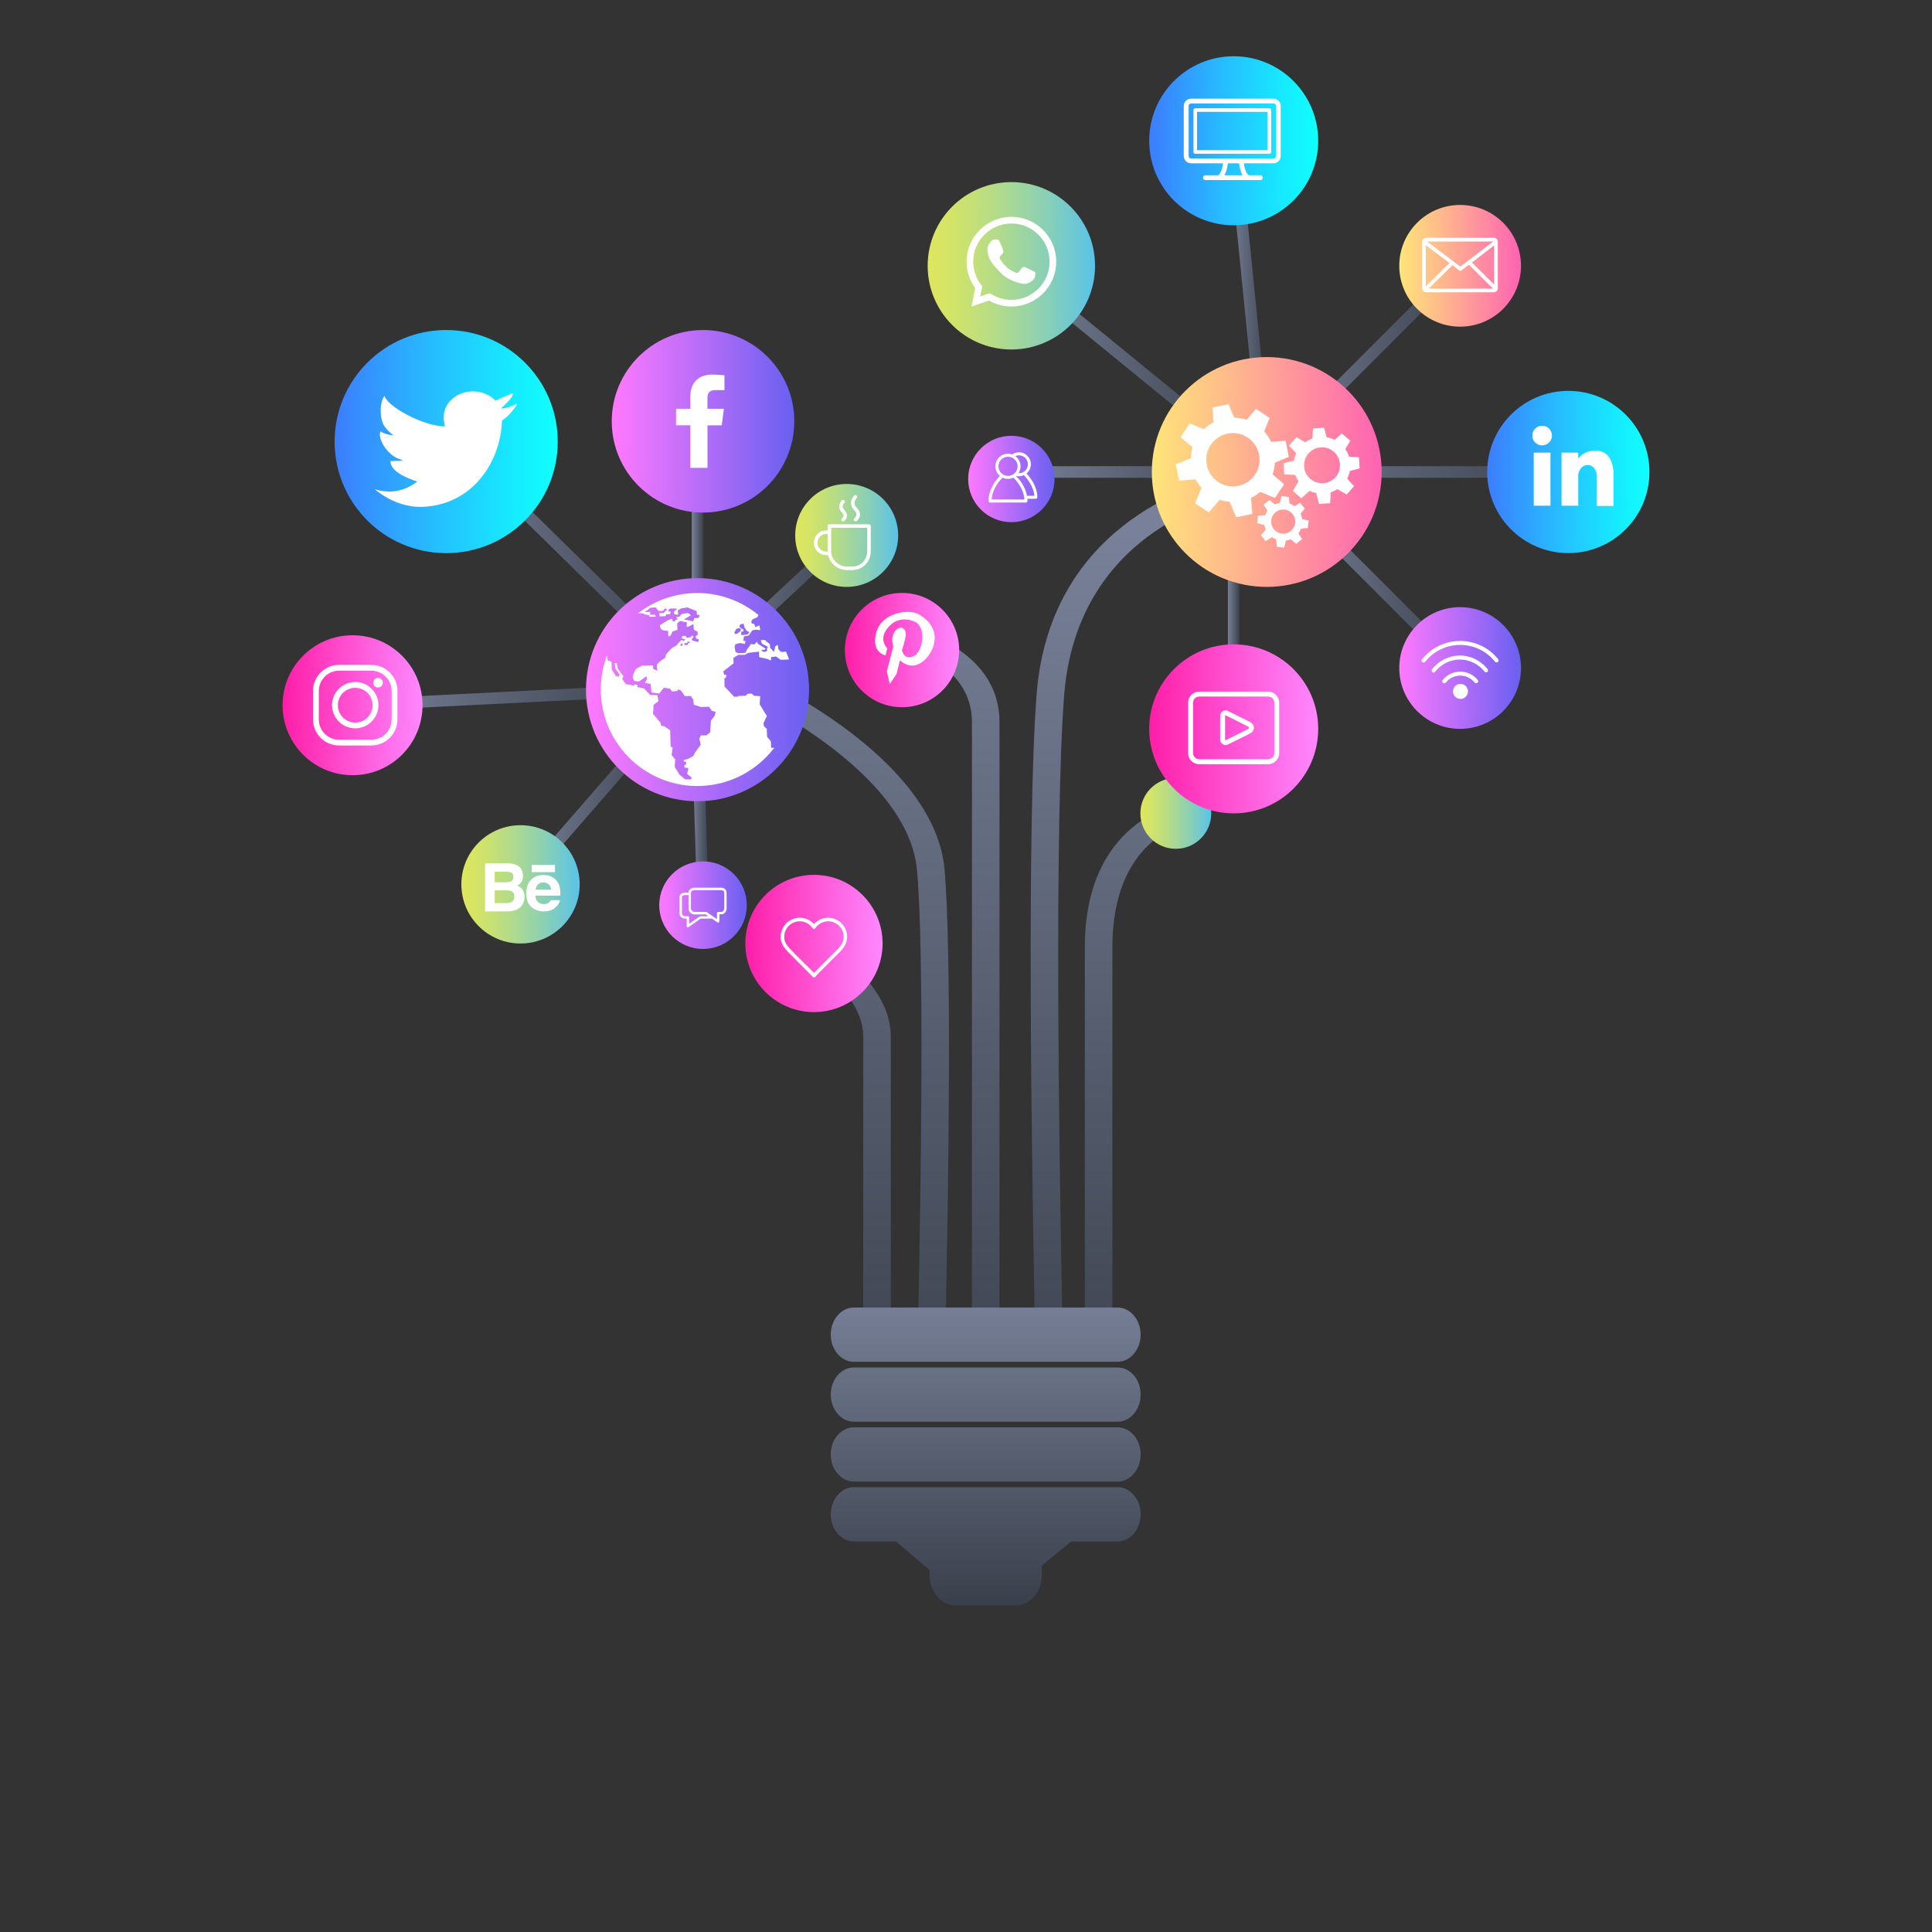 <?xml version="1.0" encoding="utf-8"?>
<!-- Generator: Adobe Illustrator 17.0.0, SVG Export Plug-In . SVG Version: 6.00 Build 0)  -->
<!DOCTYPE svg PUBLIC "-//W3C//DTD SVG 1.1//EN" "http://www.w3.org/Graphics/SVG/1.1/DTD/svg11.dtd">
<svg version="1.1" id="OBJECTS" xmlns="http://www.w3.org/2000/svg" xmlns:xlink="http://www.w3.org/1999/xlink" x="0px" y="0px"
	 width="500px" height="500px" viewBox="0 0 500 500" style="enable-background:new 0 0 500 500;" xml:space="preserve">
<rect x="0" y="0" width="500" height="500" fill="#333333" stroke="none"/>
<g>
	<linearGradient id="SVGID_1_" gradientUnits="userSpaceOnUse" x1="261.739" y1="122.149" x2="327.835" y2="122.149">
		<stop  offset="0" style="stop-color:#788199"/>
		<stop  offset="1" style="stop-color:#3A404B"/>
	</linearGradient>
	
		<line style="fill:none;stroke:url(#SVGID_1_);stroke-width:3;stroke-miterlimit:10;" x1="261.74" y1="122.15" x2="327.83" y2="122.15"/>
	<linearGradient id="SVGID_2_" gradientUnits="userSpaceOnUse" x1="317.424" y1="122.149" x2="405.875" y2="122.149">
		<stop  offset="0" style="stop-color:#788199"/>
		<stop  offset="1" style="stop-color:#3A404B"/>
	</linearGradient>
	
		<line style="fill:none;stroke:url(#SVGID_2_);stroke-width:3;stroke-miterlimit:10;" x1="405.88" y1="122.15" x2="317.42" y2="122.15"/>
	<linearGradient id="SVGID_3_" gradientUnits="userSpaceOnUse" x1="317.777" y1="159.729" x2="320.777" y2="159.729">
		<stop  offset="0" style="stop-color:#788199"/>
		<stop  offset="1" style="stop-color:#3A404B"/>
	</linearGradient>
	
		<line style="fill:none;stroke:url(#SVGID_3_);stroke-width:3;stroke-miterlimit:10;" x1="319.28" y1="188.63" x2="319.28" y2="130.83"/>
	<linearGradient id="SVGID_4_" gradientUnits="userSpaceOnUse" x1="333.711" y1="151.327" x2="378.945" y2="151.327">
		<stop  offset="0" style="stop-color:#788199"/>
		<stop  offset="1" style="stop-color:#3A404B"/>
	</linearGradient>
	
		<line style="fill:none;stroke:url(#SVGID_4_);stroke-width:3;stroke-miterlimit:10;" x1="377.88" y1="172.88" x2="334.77" y2="129.77"/>
	<linearGradient id="SVGID_5_" gradientUnits="userSpaceOnUse" x1="326.508" y1="93.948" x2="378.945" y2="93.948">
		<stop  offset="0" style="stop-color:#788199"/>
		<stop  offset="1" style="stop-color:#3A404B"/>
	</linearGradient>
	
		<line style="fill:none;stroke:url(#SVGID_5_);stroke-width:3;stroke-miterlimit:10;" x1="377.88" y1="68.79" x2="327.57" y2="119.11"/>
	<linearGradient id="SVGID_6_" gradientUnits="userSpaceOnUse" x1="317.785" y1="77.765" x2="329.062" y2="77.765">
		<stop  offset="0" style="stop-color:#788199"/>
		<stop  offset="1" style="stop-color:#3A404B"/>
	</linearGradient>
	
		<line style="fill:none;stroke:url(#SVGID_6_);stroke-width:3;stroke-miterlimit:10;" x1="319.28" y1="36.43" x2="327.57" y2="119.11"/>
	<linearGradient id="SVGID_7_" gradientUnits="userSpaceOnUse" x1="260.791" y1="93.98" x2="324.372" y2="93.98">
		<stop  offset="0" style="stop-color:#788199"/>
		<stop  offset="1" style="stop-color:#3A404B"/>
	</linearGradient>
	
		<line style="fill:none;stroke:url(#SVGID_7_);stroke-width:3;stroke-miterlimit:10;" x1="261.74" y1="68.79" x2="323.42" y2="119.17"/>
	<linearGradient id="SVGID_8_" gradientUnits="userSpaceOnUse" x1="179.494" y1="156.617" x2="220.145" y2="156.617">
		<stop  offset="0" style="stop-color:#788199"/>
		<stop  offset="1" style="stop-color:#3A404B"/>
	</linearGradient>
	
		<line style="fill:none;stroke:url(#SVGID_8_);stroke-width:3;stroke-miterlimit:10;" x1="219.12" y1="138.57" x2="180.52" y2="174.66"/>
	<linearGradient id="SVGID_9_" gradientUnits="userSpaceOnUse" x1="110.704" y1="140.956" x2="177.834" y2="140.956">
		<stop  offset="0" style="stop-color:#788199"/>
		<stop  offset="1" style="stop-color:#3A404B"/>
	</linearGradient>
	
		<line style="fill:none;stroke:url(#SVGID_9_);stroke-width:3;stroke-miterlimit:10;" x1="111.75" y1="109.03" x2="176.78" y2="172.88"/>
	<linearGradient id="SVGID_10_" gradientUnits="userSpaceOnUse" x1="91.162" y1="180.499" x2="172.103" y2="180.499">
		<stop  offset="0" style="stop-color:#788199"/>
		<stop  offset="1" style="stop-color:#3A404B"/>
	</linearGradient>
	
		<line style="fill:none;stroke:url(#SVGID_10_);stroke-width:3;stroke-miterlimit:10;" x1="91.24" y1="182.51" x2="172.03" y2="178.49"/>
	<linearGradient id="SVGID_11_" gradientUnits="userSpaceOnUse" x1="133.578" y1="207.416" x2="173.16" y2="207.416">
		<stop  offset="0" style="stop-color:#788199"/>
		<stop  offset="1" style="stop-color:#3A404B"/>
	</linearGradient>
	
		<line style="fill:none;stroke:url(#SVGID_11_);stroke-width:3;stroke-miterlimit:10;" x1="134.71" y1="228.87" x2="172.03" y2="185.97"/>
	<linearGradient id="SVGID_12_" gradientUnits="userSpaceOnUse" x1="179.019" y1="211.443" x2="183.444" y2="211.443">
		<stop  offset="0" style="stop-color:#788199"/>
		<stop  offset="1" style="stop-color:#3A404B"/>
	</linearGradient>
	
		<line style="fill:none;stroke:url(#SVGID_12_);stroke-width:3;stroke-miterlimit:10;" x1="181.94" y1="234.26" x2="180.52" y2="188.63"/>
	<linearGradient id="SVGID_13_" gradientUnits="userSpaceOnUse" x1="179.018" y1="141.844" x2="182.018" y2="141.844">
		<stop  offset="0" style="stop-color:#788199"/>
		<stop  offset="1" style="stop-color:#3A404B"/>
	</linearGradient>
	
		<line style="fill:none;stroke:url(#SVGID_13_);stroke-width:3;stroke-miterlimit:10;" x1="180.52" y1="109.03" x2="180.52" y2="174.66"/>
</g>
<g>
	<g>
		<linearGradient id="SVGID_14_" gradientUnits="userSpaceOnUse" x1="292.083" y1="137.511" x2="292.083" y2="374.017">
			<stop  offset="0" style="stop-color:#788199"/>
			<stop  offset="1" style="stop-color:#3A404B"/>
		</linearGradient>
		<path style="fill:url(#SVGID_14_);" d="M274.89,339c-0.82-42.03-2.04-126.47,0.52-159.12c3.3-42.05,40.43-50.43,42.01-50.76
			l-0.96-2.57l-0.95-2.59c-1.78,0.37-43.61,9.57-47.22,55.6c-2.57,32.79-1.35,117.32-0.54,159.44H274.89z"/>
	</g>
	<g>
		<linearGradient id="SVGID_15_" gradientUnits="userSpaceOnUse" x1="214.341" y1="137.511" x2="214.341" y2="374.018">
			<stop  offset="0" style="stop-color:#788199"/>
			<stop  offset="1" style="stop-color:#3A404B"/>
		</linearGradient>
		<path style="fill:url(#SVGID_15_);" d="M223.41,268.36V339h7.13v-70.64c0-18.44-27.78-30.09-28.97-30.58l-3.43,4.69
			C198.39,242.57,223.41,253.05,223.41,268.36z"/>
	</g>
	<g>
		<linearGradient id="SVGID_16_" gradientUnits="userSpaceOnUse" x1="217.529" y1="137.51" x2="217.529" y2="374.016">
			<stop  offset="0" style="stop-color:#788199"/>
			<stop  offset="1" style="stop-color:#3A404B"/>
		</linearGradient>
		<path style="fill:url(#SVGID_16_);" d="M237.32,225.2c1.95,21.51,0.96,84.11,0.35,113.8h7.13c0.61-29.78,1.6-92.49-0.37-114.16
			c-1.13-12.49-10.43-25.35-26.89-37.2c-12.25-8.82-24.02-13.96-24.52-14.17l-3.56,4.64C189.91,178.3,234.85,198.1,237.32,225.2z"/>
	</g>
	<g>
		<linearGradient id="SVGID_17_" gradientUnits="userSpaceOnUse" x1="293.913" y1="137.511" x2="293.913" y2="374.018">
			<stop  offset="0" style="stop-color:#788199"/>
			<stop  offset="1" style="stop-color:#3A404B"/>
		</linearGradient>
		<path style="fill:url(#SVGID_17_);" d="M287.89,339v-93.95c0-27.76,18.39-31.72,19.17-31.87l-1.7-5.2
			c-1.01,0.18-24.6,4.8-24.6,37.07V339H287.89z"/>
	</g>
	<g>
		<linearGradient id="SVGID_18_" gradientUnits="userSpaceOnUse" x1="245.262" y1="137.511" x2="245.262" y2="374.017">
			<stop  offset="0" style="stop-color:#788199"/>
			<stop  offset="1" style="stop-color:#3A404B"/>
		</linearGradient>
		<path style="fill:url(#SVGID_18_);" d="M251.54,186.94V339h7.13V186.94c0-20.27-24.93-24.88-25.18-24.93l-1.64,5.21
			C232.66,167.37,251.54,170.98,251.54,186.94z"/>
	</g>
</g>
<linearGradient id="SVGID_19_" gradientUnits="userSpaceOnUse" x1="193.272" y1="234.257" x2="170.617" y2="234.257">
	<stop  offset="0" style="stop-color:#6960F1"/>
	<stop  offset="1" style="stop-color:#FF79FF"/>
</linearGradient>
<circle style="fill:url(#SVGID_19_);" cx="181.94" cy="234.26" r="11.33"/>
<g>
	<linearGradient id="SVGID_20_" gradientUnits="userSpaceOnUse" x1="313.475" y1="210.496" x2="295.129" y2="210.496">
		<stop  offset="0" style="stop-color:#59C3E8"/>
		<stop  offset="0.299" style="stop-color:#8AD0B5"/>
		<stop  offset="0.618" style="stop-color:#B7DC85"/>
		<stop  offset="0.862" style="stop-color:#D3E467"/>
		<stop  offset="1" style="stop-color:#DEE75C"/>
	</linearGradient>
	<circle style="fill:url(#SVGID_20_);" cx="304.3" cy="210.5" r="9.17"/>
</g>
<g>
	<linearGradient id="SVGID_21_" gradientUnits="userSpaceOnUse" x1="144.331" y1="114.276" x2="86.599" y2="114.276">
		<stop  offset="0" style="stop-color:#0FFFFF"/>
		<stop  offset="0.181" style="stop-color:#15EDFF"/>
		<stop  offset="0.544" style="stop-color:#25BFFF"/>
		<stop  offset="1" style="stop-color:#3C7DFF"/>
	</linearGradient>
	<circle style="fill:url(#SVGID_21_);" cx="115.47" cy="114.28" r="28.87"/>
	<path style="fill:#FFFFFF;" d="M131.19,105.51c-0.8,0.22-1.43,0.19-1.43,0.19l0.03-0.15c0.74-0.6,2.62-2.43,2.87-3.28
		c0.11-0.37-0.02-0.5-0.02-0.51l-2.4,1.02l-2.01,0.91l0,0c-1.39-1.47-3.48-2.4-5.83-2.4c-4.17,0-7.56,2.96-7.56,6.6
		c0,0.67,0.1,1.88,0.31,2.49c0,0.19,0.01-0.19,0,0c-2.69-0.07-6.13-1.18-9.2-2.73c-6.05-3.07-6.43-5.19-6.43-5.19
		c-0.95,1.01-1.44,4.35-0.48,6.97c0.62,1.68,2.74,3.18,2.74,3.18l0,0c0,0-0.95,0.02-1.94-0.32c-0.99-0.34-1.37-0.67-1.37-0.67
		c-0.59,1.44,0.59,4.01,2.64,5.86c1.19,1.08,3.37,1.75,3.37,1.75l-3.41,0.1c-0.19,3.31,6.94,5.28,6.94,5.28l0,0
		c-2.09,1.61-4.52,2.59-7.12,2.59c-1.35,0-2.65-0.2-3.89-0.57c3.44,2.83,7.85,4.78,12.65,4.53c12.73-0.67,19.92-11.62,20.27-22.37
		l0.02,0.02c0,0,0.6-0.3,1.87-1.57c1.27-1.28,2.07-2.77,2.07-2.77S131.99,105.29,131.19,105.51z"/>
</g>
<g>
	<linearGradient id="SVGID_22_" gradientUnits="userSpaceOnUse" x1="109.342" y1="182.505" x2="73.131" y2="182.505">
		<stop  offset="0" style="stop-color:#FF88FF"/>
		<stop  offset="1" style="stop-color:#FF1EA8"/>
	</linearGradient>
	<circle style="fill:url(#SVGID_22_);" cx="91.24" cy="182.51" r="18.11"/>
	<g>
		<polygon style="fill:#FFFFFF;" points="104.45,172.44 104.45,172.44 104.45,172.44 		"/>
		<path style="fill:#FFFFFF;" d="M104.45,172.44C104.46,172.58,104.45,172.45,104.45,172.44L104.45,172.44z"/>
		<path style="fill:#FFFFFF;" d="M96.12,192.93h-8.37c-3.72,0-6.74-3.02-6.74-6.74v-7.38c0-3.72,3.02-6.74,6.74-6.74h8.37
			c3.71,0,6.74,3.02,6.74,6.74v7.38C102.86,189.91,99.84,192.93,96.12,192.93z M87.75,173.58c-2.89,0-5.24,2.35-5.24,5.24v7.38
			c0,2.89,2.35,5.24,5.24,5.24h8.37c2.89,0,5.24-2.35,5.24-5.24v-7.38c0-2.89-2.35-5.24-5.24-5.24H87.75z"/>
		<path style="fill:#FFFFFF;" d="M91.94,188.5c-3.31,0-6-2.69-6-6c0-3.31,2.69-6,6-6c3.31,0,6,2.69,6,6
			C97.93,185.81,95.24,188.5,91.94,188.5z M91.94,178.01c-2.48,0-4.5,2.02-4.5,4.5c0,2.48,2.02,4.5,4.5,4.5c2.48,0,4.5-2.02,4.5-4.5
			C96.44,180.02,94.42,178.01,91.94,178.01z"/>
		<circle style="fill:#FFFFFF;" cx="97.84" cy="176.69" r="1.24"/>
	</g>
</g>
<g>
	<linearGradient id="SVGID_23_" gradientUnits="userSpaceOnUse" x1="205.562" y1="109.028" x2="158.327" y2="109.028">
		<stop  offset="0" style="stop-color:#6960F1"/>
		<stop  offset="1" style="stop-color:#FF79FF"/>
	</linearGradient>
	<circle style="fill:url(#SVGID_23_);" cx="181.94" cy="109.03" r="23.62"/>
	<path style="fill:#FFFFFF;" d="M183.1,121.09v-11.01h3.69l0.55-4.29h-4.25v-2.74c0-1.24,0.34-2.09,2.13-2.09l2.27,0v-3.84
		c-0.39-0.05-1.74-0.17-3.31-0.17c-3.27,0-5.52,2-5.52,5.67v3.16h-3.7v4.29h3.7v11.01H183.1L183.1,121.09z"/>
</g>
<g>
	<linearGradient id="SVGID_24_" gradientUnits="userSpaceOnUse" x1="283.399" y1="68.79" x2="240.08" y2="68.79">
		<stop  offset="0" style="stop-color:#59C3E8"/>
		<stop  offset="0.299" style="stop-color:#8AD0B5"/>
		<stop  offset="0.618" style="stop-color:#B7DC85"/>
		<stop  offset="0.862" style="stop-color:#D3E467"/>
		<stop  offset="1" style="stop-color:#DEE75C"/>
	</linearGradient>
	<circle style="fill:url(#SVGID_24_);" cx="261.74" cy="68.79" r="21.66"/>
	<g>
		<polygon style="fill:#FFFFFF;" points="275.11,58.17 275.11,58.17 275.11,58.17 		"/>
		<path style="fill:#FFFFFF;" d="M275.11,58.17C275.12,58.32,275.11,58.19,275.11,58.17L275.11,58.17z"/>
		<path style="fill:#FFFFFF;" d="M261.75,79.33c-2.03,0-4.02-0.54-5.79-1.56l-4.52,1.56l0.93-4.79c-1.46-2-2.22-4.34-2.22-6.82
			c0-6.4,5.2-11.6,11.6-11.6c6.4,0,11.6,5.2,11.6,11.6C273.36,74.12,268.15,79.33,261.75,79.33z M256.17,75.87l0.35,0.22
			c1.58,0.99,3.38,1.51,5.23,1.51c5.45,0,9.88-4.43,9.88-9.88c0-5.45-4.43-9.88-9.88-9.88c-5.45,0-9.88,4.43-9.88,9.88
			c0,2.22,0.73,4.32,2.1,6.07l0.24,0.31l-0.51,2.62L256.17,75.87z"/>
		<path style="fill:#FFFFFF;" d="M255.9,63.27c0,0,0.68-1.19,1.24-1.26c0.56-0.07,1.27-0.07,1.46,0.29
			c0.19,0.36,1.05,2.47,1.05,2.47s0.15,0.36-0.08,0.71c-0.23,0.35-0.74,0.86-0.74,0.86s-0.28,0.36,0,0.75
			c0.28,0.39,0.72,1.09,1.63,2c0.91,0.91,2.65,1.56,2.65,1.56s0.25,0.03,0.41-0.13c0.16-0.16,1.02-1.24,1.02-1.24
			s0.28-0.36,0.74-0.15c0.46,0.21,2.45,1.2,2.45,1.2s0.23,0.08,0.23,0.44c0,0.35-0.14,1.21-0.43,1.5c-0.29,0.29-1.14,1.19-2.42,1.19
			c-1.28,0-4.32-1.04-5.94-2.66c-1.62-1.62-3.06-3.26-3.4-4.76C255.43,64.56,255.48,63.88,255.9,63.27z"/>
	</g>
</g>
<g>
	<g>
		<linearGradient id="SVGID_25_" gradientUnits="userSpaceOnUse" x1="248.226" y1="168.245" x2="218.649" y2="168.245">
			<stop  offset="0" style="stop-color:#FF88FF"/>
			<stop  offset="1" style="stop-color:#FF1EA8"/>
		</linearGradient>
		<circle style="fill:url(#SVGID_25_);" cx="233.44" cy="168.24" r="14.79"/>
	</g>
	<path style="fill:#FFFFFF;" d="M238.48,166.71c0.91-4.59-1.49-5.7-1.49-5.7c-3.42-1.67-5.87,0.18-5.87,0.18
		c-4.62,3.68-1.5,6.58-1.5,6.58l0,0l-0.44,1.84l0,0c0,0-3.81-0.66-2.39-5.92c1.45-5.36,8.92-6.32,11.42-4.45
		c0.12,0.09,0.24,0.17,0.36,0.25c1.05,0.68,5.25,3.85,2.31,9.29c0,0-3.29,6.14-7.98,2.11l0,0l-0.88,3.55l0,0l-1.75,2.59l0,0
		l-0.75-3.25l0,0l1.67-6.49l0,0c0,0-1.05-2.68,0.92-4.43l0.07-0.06c0.36-0.32,0.86-0.45,1.31-0.29c0.48,0.16,0.96,0.64,0.94,1.89
		c0,0-0.22,1.53-1.01,3.86l0,0c0,0,0.53,3.11,3.51,1.27l0,0C236.95,169.52,238.13,168.45,238.48,166.71z"/>
</g>
<g>
	<linearGradient id="SVGID_26_" gradientUnits="userSpaceOnUse" x1="150.017" y1="228.866" x2="119.402" y2="228.866">
		<stop  offset="0" style="stop-color:#59C3E8"/>
		<stop  offset="0.299" style="stop-color:#8AD0B5"/>
		<stop  offset="0.618" style="stop-color:#B7DC85"/>
		<stop  offset="0.862" style="stop-color:#D3E467"/>
		<stop  offset="1" style="stop-color:#DEE75C"/>
	</linearGradient>
	<circle style="fill:url(#SVGID_26_);" cx="134.71" cy="228.87" r="15.31"/>
	<g>
		<polygon style="fill:#FFFFFF;" points="124.85,221.33 124.85,221.33 124.85,221.33 		"/>
		<path style="fill:#FFFFFF;" d="M124.85,221.33C124.85,221.45,124.85,221.34,124.85,221.33L124.85,221.33z"/>
		<path style="fill:#FFFFFF;" d="M134.78,224.76c0.38,0.53,0.57,1.16,0.57,1.9c0,0.76-0.19,1.37-0.58,1.83
			c-0.21,0.26-0.53,0.5-0.95,0.71c0.64,0.23,1.11,0.6,1.44,1.1c0.32,0.5,0.48,1.11,0.48,1.82c0,0.74-0.18,1.4-0.55,1.98
			c-0.24,0.39-0.53,0.71-0.88,0.98c-0.4,0.3-0.87,0.51-1.41,0.62c-0.54,0.11-1.13,0.17-1.76,0.17h-5.61v-12.44h6.01
			C133.07,223.46,134.14,223.9,134.78,224.76z M128.02,225.59v2.74h3.02c0.54,0,0.98-0.1,1.32-0.31c0.34-0.21,0.51-0.57,0.51-1.09
			c0-0.58-0.22-0.96-0.67-1.15c-0.38-0.13-0.87-0.19-1.47-0.19H128.02z M128.02,230.4v3.32h3.02c0.54,0,0.96-0.07,1.26-0.22
			c0.55-0.27,0.82-0.79,0.82-1.55c0-0.65-0.26-1.09-0.79-1.33c-0.3-0.14-0.71-0.21-1.24-0.21H128.02z"/>
		<path style="fill:#FFFFFF;" d="M142.7,226.87c0.62,0.28,1.13,0.72,1.54,1.31c0.36,0.53,0.6,1.14,0.71,1.84
			c0.06,0.41,0.09,1,0.08,1.76h-6.47c0.04,0.89,0.35,1.52,0.93,1.87c0.35,0.22,0.78,0.33,1.28,0.33c0.53,0,0.96-0.14,1.29-0.41
			c0.18-0.15,0.34-0.35,0.48-0.61h2.37c-0.06,0.53-0.35,1.06-0.86,1.61c-0.8,0.86-1.91,1.3-3.34,1.3c-1.18,0-2.23-0.36-3.13-1.09
			c-0.9-0.73-1.36-1.91-1.36-3.56c0-1.54,0.41-2.72,1.22-3.54c0.82-0.82,1.87-1.23,3.18-1.23
			C141.39,226.45,142.08,226.59,142.7,226.87z M139.23,228.88c-0.33,0.34-0.53,0.8-0.62,1.38h4c-0.04-0.62-0.25-1.08-0.62-1.4
			c-0.37-0.32-0.83-0.48-1.38-0.48C140.02,228.37,139.56,228.54,139.23,228.88z"/>
		<rect x="137.61" y="223.84" style="fill:#FFFFFF;" width="6.01" height="1.87"/>
	</g>
</g>
<g>
	<linearGradient id="SVGID_27_" gradientUnits="userSpaceOnUse" x1="426.869" y1="122.149" x2="384.882" y2="122.149">
		<stop  offset="0" style="stop-color:#0FFFFF"/>
		<stop  offset="0.181" style="stop-color:#15EDFF"/>
		<stop  offset="0.544" style="stop-color:#25BFFF"/>
		<stop  offset="1" style="stop-color:#3C7DFF"/>
	</linearGradient>
	<circle style="fill:url(#SVGID_27_);" cx="405.88" cy="122.15" r="20.99"/>
	<g>
		<polygon style="fill:#FFFFFF;" points="394.16,112.01 394.16,112.01 394.16,112.01 		"/>
		<path style="fill:#FFFFFF;" d="M394.16,112.01C394.15,112.15,394.16,112.02,394.16,112.01L394.16,112.01z"/>
		<rect x="396.93" y="117.14" style="fill-rule:evenodd;clip-rule:evenodd;fill:#FFFFFF;" width="4.33" height="13.74"/>
		<circle style="fill-rule:evenodd;clip-rule:evenodd;fill:#FFFFFF;" cx="399.1" cy="112.72" r="2.54"/>
		<path style="fill-rule:evenodd;clip-rule:evenodd;fill:#FFFFFF;" d="M413,116.63c-2.94,0-4.19,1.52-4.55,2.08v-1.57h-4.33v13.74
			h4.33v-8.12c0,0,0.38-2.41,2.41-2.41c2.04,0,2.4,2.22,2.4,2.84v7.75h4.33v-8.17C417.6,120.16,416.61,116.63,413,116.63z"/>
	</g>
</g>
<g>
	<g>
		<linearGradient id="SVGID_28_" gradientUnits="userSpaceOnUse" x1="209.385" y1="178.494" x2="151.652" y2="178.494">
			<stop  offset="0" style="stop-color:#6960F1"/>
			<stop  offset="1" style="stop-color:#FF79FF"/>
		</linearGradient>
		<circle style="fill:url(#SVGID_28_);" cx="180.52" cy="178.49" r="28.87"/>
	</g>
	<g id="XMLID_3413_">
		<g id="XMLID_3414_">
			<g id="XMLID_3415_">
				<g id="XMLID_3417_">
					<g id="XMLID_3544_">
						<g id="XMLID_3545_">
							<path style="fill:#FFFFFF;" d="M203.43,168.65l-1.3,0.07l-0.68-0.69l-0.17-1.15l-0.65,0.39l-0.31,1.42l-1-1l-0.07-0.97
								l-0.96-0.77l-0.36-0.33l-1.08,0.04l0.38,0.95l1.32,0.68l0.23,0.23l-0.28,0.15l0.04,0.76l-0.63,0.29l-0.54-0.1l-0.36-0.46
								l0.88,0.02l0.22-0.33l-1.99-1.25l-0.17-0.55l-0.77,0.74l-0.81-0.14l-1.17,1.63L193,168.9l-0.78,0.1l-1.16,0.05l-0.7-0.3
								l-0.25-1.37l0.22-0.66l1.17-0.3l1.29,0.22l0.13-0.72l-0.55-0.11l0.15-1.11l1.28-0.25l0.87-1.31l0.92-0.19l0.85,0.1l0.31-0.01
								l-0.21-1.19l-1.01,0.45l-0.38-0.88l-0.6-0.06l-0.13-0.61l0.47-0.54l1.13-0.49l0.28-0.54c-4.52-3.72-10.35-5.89-16.65-5.69
								c-0.02,0-0.03,0-0.05,0c-5.48,0.19-10.49,2.14-14.52,5.28l1.26-0.05l0.57,0.29l1.07,0.19l0.1,0.41l1.68,0.01l-0.25-0.53
								l-1.5,0.01l0.34-0.34l-0.14-0.39l-1.35,0.05l1.44-1.15l1.41-0.05l0.7,0.89l1.1,0.02l0.64-0.67l0.51,0.23l-0.88,0.92
								c0,0-1.27,0.07-1.21,0.06c0.07,0,0.14,0.87,0.14,0.87l1.54-0.1l0.15-0.42l1.06-0.1l0.1-0.63l-0.62-0.08l0.18-0.57l0.48-0.16
								l1.67,0.02l-0.89,0.86l0.17,0.64l0.96,0.11l-0.1-1.16l0.89-0.5l1.62-0.25l1.9,0.77l0.49,0.19l0.03,0.89l0.75,0.16l-0.34,0.72
								l-0.85,0.03l-0.21,0l-0.29,0.83l-2.44-0.49l1.87-1.08l-0.75-0.59l-1.63,0.26l-0.14,0.15h-0.01l-0.02,0.04l-0.46,0.51
								l-0.77,0.09l0.07,0.39l0.28,0.1l-0.01,0.13l-0.63,0.11l-0.04,0.37l-0.61,0.05l-0.13-0.73l-1.08,0.37l-2.18,1.38l0.28,0.91
								l0.64,0.38l1.26,0.13l0.05,1.41l0.57-0.11l0.49-1.12l1.31-0.46l-0.06-1.7l0.72-0.58l1.79,0.36l-0.09,1.13l0.48-0.02
								l1.29-0.69l0.11,1.47l0.45,0.25l0.53,0.3l-0.01,0.88l-0.47,0.18l0.02,0.61l0.73,0.31v0.6l-0.32,0.03c0-0.01,0-0.01,0-0.01
								l-0.38-0.11l-1.02-0.27l-0.07-0.44l0,0l0.4-0.3l-0.01-0.4l-0.44-0.1l-0.09,0.38l-0.77,0.14L178,165v0.04l-0.26,0.05
								l-0.23-0.43l-0.25-0.1l-0.55,0.02l-0.24,0.21l0.02,0.45l0.47,0.14l0.46,0.05l-0.1,0.05l-0.4,0.48l-0.19-0.22l-0.41-0.1
								l-1.07,1.08l0.14,0.11l-1.6,0.96l-1.48,1.65l-0.08,0.72l-1.51,1.07l-0.74,0.79l0.14,1.54l-1.08-0.46l-0.02-0.9l-2.94,0.1
								l-1.5,0.82l-0.62,1.24l-0.23,0.97l0.46,0.93l1.21,0.1l1.87-1.34l0.19,0.63l-0.55,1.12l1.47,0.2l0.22,2.24l2,0.27l1.22-1.51
								l1.55,0.26l0.57,0.73l1.47-0.14l0.03-0.44l0.82,0.37l0.96,1.4l1.58-0.03l0.62,1l0.12,1.24l1.14,0.39l0.63,0.21l2.2-0.05
								l0.68,1.04l0.99,0.27l-0.16,0.88l-1.03,1.4l-0.21,3.01l-0.94,0.8l-1.43,0.01l-0.45,0.85v0.01l0.4,1.54l-0.34,0.46l-1.15,1.58
								l-0.47,0.93l-1.45,0.76l-0.97,0.18l-0.02,0.42l0.69,0.17l-0.07,0.45l-0.6,0.61l0.39,0.46l0.74-0.01l-0.02,0.57l-0.18,0.57
								l-0.05,0.46l1.12,0.88l-0.13,0.48l-1.49,0.02l-1.52-1.24l-1.22-1.99l0.1-1.96l-0.91-1.13l0.29-1.99l-0.53-0.13l-0.14-4.27
								c0,0-1.49-1.05-1.57-1.05c-0.09,0.01-0.78-0.15-0.78-0.15l-0.17-0.81l-1.97-2.3l0.16-0.86l0.01-1.39l1.28-0.96l-0.23-1.55
								l-1.92-0.08l-1.55-1.66l-1.07-0.25l-0.69-0.1l0.06-0.63l-0.88-0.1l0.02,0.36l-2.2-0.46l-0.92-1.32l0.33-0.67l-1.45-1.96
								l-0.29-1.47l-0.56,0.02l0.23,1.42l1,1.44l-0.08,0.58l-0.81-0.1l-1.05-1.66l-0.07-1.98l-1.05-0.46l-0.05-1.42
								c-1.18,3.05-1.78,6.38-1.66,9.84c0.46,13.78,12.05,24.6,25.82,24.14c0.02-0.01,0.03-0.01,0.06-0.01
								c7.79-0.28,14.62-4.12,19.01-9.89l-0.82,0.03l-0.06-1.66l-1-1.25l-0.07-2l-0.75-0.7l-0.09-0.82l0.86-1.8l-1.86-3.04l0.14-2.1
								l-1.59-0.11l-0.6-0.56l-1.06,0.04l-0.52,0.51l-1.87,0.06l-0.06,0.17l-1.04,0.04l-2.48-2.64l-0.05-2.12l0.39-0.16l0.12-0.81
								l-0.56,0.02l-0.26-0.85l2.69-2.09l-0.05-1.41l1.32-0.8l0.55,0.03l1.11-0.03l0.85-0.5l2.8-0.32l0.05,1.43l2.23,0.49l0.45,0.3
								l0.41-0.01l-0.03-0.78l1.27-0.17l1.25,0.86l1.99-0.07l0.13-0.13C203.95,169.94,203.7,169.29,203.43,168.65z M191.4,161.94
								l0.22-0.36l0.81-0.19l0.24,0.99l0.46,0.69l0.3,0.32l0.54,0.19l-0.48,0.61l-0.96,0.13l-0.73,0.02l0.05-0.86l0.6-0.14
								l-0.07-0.4l-0.57-0.34l-0.4-0.25L191.4,161.94z M190.1,163.55l0.48-0.82l0.66-0.18l0.49,0.19l-0.03,0.54l-1,0.76l-0.58,0.02
								L190.1,163.55z M177.1,166.45l0.72-0.02l0.13-0.39l0.29-0.01l0.33,0.06l-0.13,0.29l-0.36,0.04l-0.06,0.35l-0.26,0.18
								l-0.44,0.05c-0.02-0.1-0.03-0.18-0.03-0.18l-0.17,0L177.1,166.45z M176.11,167.14l0.01-0.36l0.22-0.3l0.32,0.24l-0.04,0.36
								L176.11,167.14z"/>
						</g>
					</g>
				</g>
			</g>
		</g>
	</g>
</g>
<g>
	<g>
		<linearGradient id="SVGID_29_" gradientUnits="userSpaceOnUse" x1="357.576" y1="122.149" x2="298.094" y2="122.149">
			<stop  offset="0" style="stop-color:#FF63B3"/>
			<stop  offset="1" style="stop-color:#FFE578"/>
		</linearGradient>
		<circle style="fill:url(#SVGID_29_);" cx="327.83" cy="122.15" r="29.74"/>
	</g>
	<g>
		<g>
			<path style="fill:#FFFFFF;" d="M329.97,119.72l3.58-1.48l-0.84-4.2l-3.75,0.3c-0.47-1.01-1.09-1.92-1.81-2.71l1.43-3.45
				l-3.56-2.37l-2.41,2.84c-1.02-0.35-2.1-0.55-3.21-0.58l-1.44-3.47l-4.2,0.84l0.31,3.84c-0.94,0.48-1.78,1.09-2.52,1.8l-3.65-1.51
				l-2.37,3.57l3.12,2.65c-0.28,0.9-0.44,1.85-0.48,2.81l-3.86,1.6l0.84,4.2l4.26-0.35c0.42,0.81,0.94,1.54,1.53,2.21l-1.66,4
				l3.56,2.37l2.79-3.28c0.84,0.28,1.73,0.46,2.63,0.53l1.64,3.97l4.2-0.84l-0.34-4.16c0.87-0.42,1.68-0.94,2.39-1.55l3.8,1.58
				l2.38-3.56l-3.01-2.56C329.67,121.78,329.89,120.76,329.97,119.72z M320.6,125.7c-3.72,0.85-7.41-1.48-8.26-5.2
				c-0.84-3.72,1.49-7.41,5.2-8.26c3.72-0.84,7.41,1.49,8.26,5.2C326.65,121.17,324.32,124.86,320.6,125.7z"/>
			<path style="fill:#FFFFFF;" d="M349.35,121.88l2.52-0.67l-0.19-2.88l-2.53-0.13c-0.23-0.71-0.55-1.38-0.97-1.97l1.26-2.17
				l-2.17-1.9l-1.86,1.68c-0.65-0.32-1.35-0.56-2.09-0.68l-0.65-2.45l-2.88,0.19l-0.13,2.59c-0.67,0.24-1.29,0.57-1.85,0.98
				l-2.3-1.34l-1.9,2.17l1.85,2.05c-0.27,0.58-0.46,1.19-0.57,1.83l-2.72,0.72l0.19,2.88l2.87,0.15c0.21,0.57,0.49,1.11,0.82,1.61
				l-1.46,2.52l2.17,1.9l2.15-1.94c0.54,0.26,1.11,0.46,1.71,0.59l0.74,2.8l2.88-0.19l0.14-2.81c0.62-0.2,1.2-0.48,1.74-0.82
				l2.4,1.39l1.9-2.16l-1.78-1.98C348.97,123.24,349.2,122.58,349.35,121.88z M342.56,125.04c-2.56,0.23-4.82-1.65-5.05-4.21
				c-0.23-2.56,1.65-4.82,4.21-5.05c2.56-0.23,4.82,1.65,5.05,4.21C347,122.56,345.12,124.81,342.56,125.04z"/>
		</g>
		<path style="fill:#FFFFFF;" d="M336.71,136.8l1.75-0.15l0.21-1.93l-1.67-0.38c-0.06-0.5-0.21-0.98-0.41-1.42l1.09-1.3l-1.22-1.52
			l-1.43,0.9c-0.39-0.29-0.83-0.53-1.31-0.69l-0.14-1.7l-1.93-0.21l-0.39,1.71c-0.47,0.08-0.92,0.23-1.34,0.43l-1.37-1.15
			l-1.52,1.22l0.99,1.57c-0.24,0.35-0.44,0.74-0.59,1.15l-1.89,0.16l-0.21,1.93l1.89,0.44c0.07,0.4,0.19,0.8,0.36,1.16l-1.27,1.5
			l1.22,1.52l1.66-1.04c0.33,0.24,0.69,0.44,1.07,0.59l0.17,1.94l1.93,0.21l0.42-1.85c0.44-0.06,0.85-0.18,1.25-0.34l1.43,1.2
			l1.52-1.21l-0.95-1.52C336.3,137.65,336.53,137.24,336.71,136.8z M331.83,138.11c-1.72-0.14-3-1.66-2.86-3.38
			c0.15-1.72,1.66-3,3.38-2.86c1.72,0.14,3.01,1.66,2.86,3.38C335.07,136.97,333.56,138.25,331.83,138.11z"/>
	</g>
</g>
<g>
	<linearGradient id="SVGID_30_" gradientUnits="userSpaceOnUse" x1="393.629" y1="68.79" x2="362.139" y2="68.79">
		<stop  offset="0" style="stop-color:#FF63B3"/>
		<stop  offset="1" style="stop-color:#FFE578"/>
	</linearGradient>
	<circle style="fill:url(#SVGID_30_);" cx="377.88" cy="68.79" r="15.75"/>
	<g>
		<path style="fill:#FFFFFF;" d="M369.06,75.64h17.55c0.56,0,1.02-0.46,1.02-1.02V62.57c0,0,0,0,0-0.01c0-0.56-0.46-1.02-1.02-1.02
			h0h-17.46h-0.08c-0.56,0-1.02,0.46-1.02,1.02v12.05C368.04,75.18,368.5,75.64,369.06,75.64z M375.09,68.06L369,74.1V63.46
			L375.09,68.06z M386.67,63.53v10.1l-5.75-5.71L386.67,63.53z M380.16,68.51c0.01,0.01,0.02,0.03,0.03,0.04l6.19,6.14h-16.61
			l6.1-6.05l1.79,1.35c0.09,0.06,0.19,0.1,0.29,0.1c0.1,0,0.2-0.03,0.29-0.1L380.16,68.51z M386.44,62.5l-8.51,6.5l-8.62-6.5H386.44
			z"/>
	</g>
</g>
<g>
	<path style="fill:#FFFFFF;" d="M177.26,237.73h0.46v1.95c0,0.12,0.07,0.22,0.17,0.28c0.05,0.02,0.09,0.03,0.14,0.03
		c0.06,0,0.13-0.02,0.18-0.06l3.12-2.2h2.89l1.45,0.99c0.05,0.04,0.11,0.05,0.18,0.05c0.05,0,0.1-0.01,0.15-0.04
		c0.1-0.05,0.17-0.16,0.17-0.28v-1.83h0.52c0.72,0,1.35-0.69,1.35-1.48v-4.1c0-0.74-0.58-1.3-1.35-1.3h-7.02
		c-0.7,0-1.45,0.48-1.48,1.25h-0.93c-0.81,0-1.42,0.54-1.42,1.26v4.1C175.84,237.11,176.49,237.73,177.26,237.73z M178.82,231.05
		c0-0.4,0.44-0.67,0.86-0.67h7.02c0.43,0,0.73,0.28,0.73,0.67v4.1c0,0.4-0.31,0.85-0.73,0.85h-0.84c-0.17,0-0.31,0.14-0.31,0.31
		v1.55l-2.65-1.81c-0.05-0.04-0.11-0.05-0.18-0.05h-3.05c-0.42,0-0.86-0.44-0.86-0.85V231.05z M176.47,232.27
		c0-0.41,0.4-0.63,0.79-0.63h0.93v3.53c0,0.76,0.72,1.48,1.48,1.48h2.95l0.69,0.47h-2.07c-0.06,0-0.13,0.02-0.18,0.06l-2.71,1.91
		v-1.66c0-0.17-0.14-0.31-0.31-0.31h-0.77c-0.43,0-0.79-0.34-0.79-0.74V232.27z"/>
</g>
<g>
	<linearGradient id="SVGID_31_" gradientUnits="userSpaceOnUse" x1="272.916" y1="123.96" x2="250.562" y2="123.96">
		<stop  offset="0" style="stop-color:#6960F1"/>
		<stop  offset="1" style="stop-color:#FF79FF"/>
	</linearGradient>
	<circle style="fill:url(#SVGID_31_);" cx="261.74" cy="123.96" r="11.18"/>
	<g>
		<path style="fill:#FFFFFF;" d="M256.24,130.05h9.28c0.21,0,0.39-0.17,0.39-0.39c0-0.2-0.01-0.39-0.03-0.58h2.2
			c0.21,0,0.39-0.17,0.39-0.39c0-2.95-2.13-5.43-2.81-6.15c0.69-0.57,1.13-1.43,1.13-2.39c0-1.71-1.39-3.1-3.1-3.1
			c-0.63,0-1.25,0.19-1.76,0.55c-0.33-0.12-0.69-0.18-1.07-0.18c-1.8,0-3.26,1.46-3.26,3.26c0,1,0.46,1.9,1.17,2.5
			c-0.81,0.81-2.94,3.25-2.94,6.48C255.85,129.88,256.02,130.05,256.24,130.05z M267.68,128.3h-1.9c-0.47-2.57-2.16-4.44-2.84-5.11
			c0.01-0.01,0.02-0.02,0.03-0.03c0.24,0.06,0.48,0.09,0.72,0.09c0.46,0,0.9-0.1,1.29-0.29
			C265.37,123.36,267.49,125.63,267.68,128.3z M263.69,117.83c1.28,0,2.32,1.04,2.32,2.32c0,1.28-1.04,2.32-2.32,2.32
			c-0.04,0-0.07,0-0.11,0c0.34-0.51,0.54-1.13,0.54-1.79c0-1.09-0.54-2.06-1.37-2.65C263.05,117.9,263.36,117.83,263.69,117.83z
			 M258.39,120.68c0-1.37,1.11-2.48,2.48-2.48c1.37,0,2.48,1.11,2.48,2.48c0,1.37-1.11,2.48-2.48,2.48
			C259.5,123.16,258.39,122.05,258.39,120.68z M259.46,123.61c0.43,0.21,0.9,0.32,1.41,0.32c0.5,0,0.97-0.12,1.39-0.32
			c0.52,0.49,2.67,2.7,2.85,5.65h-8.48C256.81,126.37,258.89,124.16,259.46,123.61z"/>
	</g>
</g>
<g>
	<linearGradient id="SVGID_32_" gradientUnits="userSpaceOnUse" x1="341.145" y1="36.425" x2="297.409" y2="36.425">
		<stop  offset="0" style="stop-color:#0FFFFF"/>
		<stop  offset="0.181" style="stop-color:#15EDFF"/>
		<stop  offset="0.544" style="stop-color:#25BFFF"/>
		<stop  offset="1" style="stop-color:#3C7DFF"/>
	</linearGradient>
	<circle style="fill:url(#SVGID_32_);" cx="319.28" cy="36.43" r="21.87"/>
	<g>
		<path style="fill:#FFFFFF;" d="M309.33,39.79h19.2c0.26,0,0.46-0.21,0.46-0.46V28.48c0-0.26-0.21-0.46-0.46-0.46h-19.2
			c-0.26,0-0.46,0.21-0.46,0.46v10.84C308.86,39.58,309.07,39.79,309.33,39.79z M309.79,28.95h18.27v9.91h-18.27V28.95z"/>
		<path style="fill:#FFFFFF;" d="M308.24,42.26h8.29c-0.1,0.87-0.46,2.58-1.26,3.1h-3.32c-0.34,0-0.62,0.28-0.62,0.62
			c0,0.34,0.28,0.62,0.62,0.62h14.24c0.34,0,0.62-0.28,0.62-0.62c0-0.34-0.28-0.62-0.62-0.62h-3.01c-0.79-0.51-1.16-2.23-1.26-3.1
			h7.67c1.02,0,1.86-0.83,1.86-1.86v-13c0-1.02-0.83-1.86-1.86-1.86h-21.37c-1.02,0-1.86,0.83-1.86,1.86v13
			C306.39,41.43,307.22,42.26,308.24,42.26z M321.57,45.36h-4.68c0.65-1.14,0.84-2.62,0.88-3.1h2.91
			C320.73,42.74,320.92,44.22,321.57,45.36z M307.62,27.4c0-0.34,0.28-0.62,0.62-0.62h21.37c0.34,0,0.62,0.28,0.62,0.62v13
			c0,0.34-0.28,0.62-0.62,0.62h-21.37c-0.34,0-0.62-0.28-0.62-0.62V27.4z"/>
	</g>
</g>
<g>
	<linearGradient id="SVGID_33_" gradientUnits="userSpaceOnUse" x1="393.629" y1="172.883" x2="362.139" y2="172.883">
		<stop  offset="0" style="stop-color:#6960F1"/>
		<stop  offset="1" style="stop-color:#FF79FF"/>
	</linearGradient>
	<circle style="fill:url(#SVGID_33_);" cx="377.88" cy="172.88" r="15.75"/>
	<g>
		<circle style="fill:#FFFFFF;" cx="377.97" cy="178.94" r="1.94"/>
		<path style="fill:#FFFFFF;" d="M377.91,173.82c-1.78,0-3.44,0.8-4.55,2.19c-0.18,0.22-0.14,0.55,0.08,0.73
			c0.1,0.08,0.21,0.11,0.32,0.11c0.15,0,0.3-0.07,0.41-0.2c0.91-1.14,2.27-1.8,3.73-1.8c1.46,0,2.81,0.65,3.73,1.79
			c0.18,0.22,0.51,0.26,0.73,0.08c0.22-0.18,0.26-0.51,0.08-0.73C381.34,174.61,379.69,173.82,377.91,173.82z"/>
		<path style="fill:#FFFFFF;" d="M377.81,169.65C377.81,169.65,377.81,169.65,377.81,169.65c-2.81,0-5.44,1.32-7.19,3.52
			c-0.18,0.22-0.14,0.61,0.08,0.79c0.1,0.08,0.21,0.11,0.32,0.11c0.15,0,0.3-0.12,0.41-0.25c1.56-1.95,3.88-3.13,6.38-3.13h0
			c2.49,0,4.81,1.16,6.37,3.1c0.18,0.22,0.51,0.3,0.73,0.12c0.22-0.18,0.26-0.54,0.08-0.76
			C383.23,170.96,380.62,169.65,377.81,169.65z"/>
		<path style="fill:#FFFFFF;" d="M377.89,165.88c-3.86,0-7.45,1.73-9.87,4.75c-0.18,0.22-0.14,0.55,0.08,0.73
			c0.1,0.08,0.21,0.11,0.32,0.11c0.15,0,0.3-0.07,0.41-0.2c2.21-2.77,5.51-4.36,9.05-4.36c3.53,0,6.82,1.58,9.03,4.34
			c0.18,0.22,0.51,0.26,0.73,0.08c0.22-0.18,0.26-0.51,0.08-0.73C385.33,167.6,381.74,165.88,377.89,165.88z"/>
	</g>
</g>
<g>
	<linearGradient id="SVGID_34_" gradientUnits="userSpaceOnUse" x1="341.145" y1="188.628" x2="297.409" y2="188.628">
		<stop  offset="0" style="stop-color:#FF88FF"/>
		<stop  offset="1" style="stop-color:#FF1EA8"/>
	</linearGradient>
	<circle style="fill:url(#SVGID_34_);" cx="319.28" cy="188.63" r="21.87"/>
	<g>
		<path style="fill:#FFFFFF;" d="M323.32,186.75l-5.74-2.86c-0.09-0.04-0.19-0.07-0.28-0.07c-0.82,0-1.52,0.67-1.52,1.45v6.12
			c0,0.79,0.69,1.45,1.52,1.45c0.1,0,0.19-0.02,0.28-0.07l5.78-2.86c0.78-0.39,1.17-0.92,1.17-1.59
			C324.52,187.88,324.31,187.23,323.32,186.75z M322.79,188.79l-5.6,2.77c-0.08-0.03-0.14-0.1-0.14-0.16v-6.12
			c0-0.05,0.06-0.12,0.14-0.16l5.57,2.77c0.31,0.15,0.49,0.32,0.49,0.45C323.25,188.39,323.25,188.56,322.79,188.79z"/>
		<path style="fill:#FFFFFF;" d="M331.06,194.9v-13.04c0-1.59-1.29-2.88-2.88-2.88h-17.82c-1.59,0-2.88,1.29-2.88,2.88v13.04
			c0,1.59,1.29,2.88,2.88,2.88h17.82C329.77,197.77,331.06,196.48,331.06,194.9z M308.77,194.9v-13.04c0-0.88,0.72-1.6,1.6-1.6
			h17.82c0.88,0,1.6,0.72,1.6,1.6v13.04c0,0.88-0.72,1.6-1.6,1.6h-17.82C309.48,196.5,308.77,195.78,308.77,194.9z"/>
	</g>
</g>
<g>
	<g>
		<linearGradient id="SVGID_35_" gradientUnits="userSpaceOnUse" x1="228.404" y1="244.173" x2="192.892" y2="244.173">
			<stop  offset="0" style="stop-color:#FF88FF"/>
			<stop  offset="1" style="stop-color:#FF1EA8"/>
		</linearGradient>
		<circle style="fill:url(#SVGID_35_);" cx="210.65" cy="244.17" r="17.76"/>
	</g>
	<g>
		<path style="fill:#FFFFFF;" d="M214.32,237.51c-1.41,0-2.74,0.6-3.67,1.64c-0.93-1.04-2.27-1.64-3.67-1.64
			c-2.72,0-4.94,2.21-4.94,4.94c0,1.11,0.35,2.04,1.12,3.02c0.34,0.42,0.72,0.81,1.12,1.22l0.28,0.29c0.81,0.84,1.65,1.68,2.47,2.48
			c0.41,0.4,0.81,0.81,1.21,1.21c0.41,0.41,0.82,0.83,1.22,1.24l0.87,0.9c0.09,0.09,0.2,0.19,0.32,0.19c0,0,0,0,0,0
			c0.12,0,0.24-0.1,0.32-0.19c0.32-0.32,0.64-0.69,0.96-1.01c0.58-0.58,1.16-1.17,1.74-1.75c0.76-0.77,1.53-1.54,2.29-2.3
			c0.17-0.16,0.33-0.33,0.5-0.49c1.3-1.26,2.77-2.68,2.77-4.8C219.26,239.73,217.04,237.51,214.32,237.51z M215.85,246.6
			c-0.17,0.17-0.35,0.33-0.51,0.5c-0.77,0.76-1.53,1.53-2.3,2.3c-0.58,0.58-1.16,1.17-1.74,1.75c-0.21,0.21-0.42,0.42-0.64,0.64
			l-0.55-0.55c-0.41-0.41-0.82-0.81-1.22-1.22c-0.4-0.4-0.81-0.81-1.22-1.21c-0.81-0.8-1.65-1.63-2.45-2.47l-0.28-0.29
			c-0.38-0.39-0.75-0.77-1.06-1.15c-0.65-0.81-0.92-1.54-0.92-2.45c0-2.22,1.8-4.02,4.02-4.02c1.3,0,2.53,0.66,3.28,1.72l0.02,0.04
			c0.09,0.12,0.22,0.24,0.37,0.24c0,0,0,0,0,0c0.15,0,0.29-0.12,0.37-0.24c0.75-1.08,1.99-1.76,3.3-1.76c2.22,0,4.02,1.8,4.02,4.02
			C218.34,244.19,217.13,245.36,215.85,246.6z"/>
	</g>
</g>
<g>
	<linearGradient id="SVGID_36_" gradientUnits="userSpaceOnUse" x1="232.436" y1="138.574" x2="205.805" y2="138.574">
		<stop  offset="0" style="stop-color:#59C3E8"/>
		<stop  offset="0.299" style="stop-color:#8AD0B5"/>
		<stop  offset="0.618" style="stop-color:#B7DC85"/>
		<stop  offset="0.862" style="stop-color:#D3E467"/>
		<stop  offset="1" style="stop-color:#DEE75C"/>
	</linearGradient>
	<circle style="fill:url(#SVGID_36_);" cx="219.12" cy="138.57" r="13.32"/>
	<g>
		<path style="fill:#FFFFFF;" d="M225.35,142.61v-6.47c0-0.25-0.2-0.46-0.46-0.46h-10.26c-0.25,0-0.46,0.2-0.46,0.46v1.14h-0.39
			c-1.74,0-3.15,1.43-3.15,3.19c0,1.76,1.41,3.19,3.15,3.19h0.51c0.5,2.21,2.53,3.87,4.96,3.87h1.32
			C223.3,147.53,225.35,145.42,225.35,142.61z M213.8,142.75c-1.23,0-2.24-1.02-2.24-2.28c0-1.26,1-2.28,2.24-2.28h0.39v4.42
			c0,0.05,0,0.09,0,0.14H213.8z M215.1,142.61v-6.02h9.34v6.02c0,2.29-1.66,4.01-3.86,4.01h-1.32
			C216.97,146.62,215.1,144.82,215.1,142.61z"/>
		<path style="fill:#FFFFFF;" d="M217.92,134.12c-0.2,0.15-0.25,0.43-0.1,0.63c0.09,0.12,0.23,0.19,0.37,0.19
			c0.09,0,0.19-0.03,0.27-0.09c0.07-0.05,0.68-0.51,0.74-1.3c0.04-0.54-0.19-1.07-0.69-1.57c-0.88-0.88-0.16-1.7,0-1.85
			c0.18-0.18,0.18-0.46,0.01-0.64c-0.18-0.18-0.46-0.18-0.64-0.01c-0.03,0.03-0.69,0.69-0.7,1.6c0,0.56,0.23,1.08,0.69,1.54
			c0.3,0.3,0.44,0.59,0.43,0.85C218.27,133.85,217.93,134.11,217.92,134.12z"/>
		<path style="fill:#FFFFFF;" d="M221.13,134.12c-0.2,0.15-0.25,0.43-0.1,0.63c0.09,0.12,0.23,0.19,0.37,0.19
			c0.09,0,0.19-0.03,0.27-0.09c0.03-0.02,0.82-0.6,0.89-1.55c0.05-0.65-0.23-1.29-0.84-1.9c-0.38-0.38-0.58-0.79-0.58-1.21
			c0-0.73,0.57-1.3,0.57-1.31c0.18-0.18,0.18-0.46,0.01-0.64s-0.46-0.18-0.64-0.01c-0.03,0.03-0.84,0.84-0.85,1.95
			c0,0.67,0.28,1.3,0.85,1.87c0.41,0.41,0.6,0.8,0.58,1.17C221.61,133.75,221.14,134.11,221.13,134.12z"/>
	</g>
</g>
<linearGradient id="SVGID_37_" gradientUnits="userSpaceOnUse" x1="255.104" y1="334.781" x2="255.104" y2="415.288">
	<stop  offset="0" style="stop-color:#788199"/>
	<stop  offset="1" style="stop-color:#3A404B"/>
</linearGradient>
<path style="fill:url(#SVGID_37_);" d="M220.97,352.43h68.26c3.29,0,5.97-3.16,5.97-7.02c0-3.86-2.69-7.02-5.97-7.02h-68.26
	c-3.28,0-5.97,3.16-5.97,7.02C215,349.27,217.69,352.43,220.97,352.43z"/>
<linearGradient id="SVGID_38_" gradientUnits="userSpaceOnUse" x1="255.104" y1="334.781" x2="255.104" y2="415.288">
	<stop  offset="0" style="stop-color:#788199"/>
	<stop  offset="1" style="stop-color:#3A404B"/>
</linearGradient>
<path style="fill:url(#SVGID_38_);" d="M289.23,353.9h-68.26c-3.28,0-5.97,3.16-5.97,7.02c0,3.86,2.69,7.02,5.97,7.02h68.26
	c3.29,0,5.97-3.16,5.97-7.02C295.21,357.05,292.52,353.9,289.23,353.9z"/>
<linearGradient id="SVGID_39_" gradientUnits="userSpaceOnUse" x1="255.104" y1="334.781" x2="255.104" y2="415.288">
	<stop  offset="0" style="stop-color:#788199"/>
	<stop  offset="1" style="stop-color:#3A404B"/>
</linearGradient>
<path style="fill:url(#SVGID_39_);" d="M289.23,369.39h-68.26c-3.28,0-5.97,3.16-5.97,7.02c0,3.86,2.69,7.02,5.97,7.02h68.26
	c3.29,0,5.97-3.16,5.97-7.02C295.21,372.55,292.52,369.39,289.23,369.39z"/>
<linearGradient id="SVGID_40_" gradientUnits="userSpaceOnUse" x1="255.104" y1="334.781" x2="255.104" y2="415.288">
	<stop  offset="0" style="stop-color:#788199"/>
	<stop  offset="1" style="stop-color:#3A404B"/>
</linearGradient>
<path style="fill:url(#SVGID_40_);" d="M289.23,384.89h-68.26c-3.28,0-5.97,3.16-5.97,7.02l0,0c0,3.86,2.69,7.02,5.97,7.02h10.91
	l8.68,7.38v1.27c0,4.33,3.01,7.87,6.7,7.87h15.68c3.68,0,6.7-3.54,6.7-7.87v-2.43c2.56-2.11,5.34-4.41,7.54-6.21h12.05
	c3.29,0,5.97-3.16,5.97-7.02l0,0C295.21,388.05,292.52,384.89,289.23,384.89z"/>
</svg>

